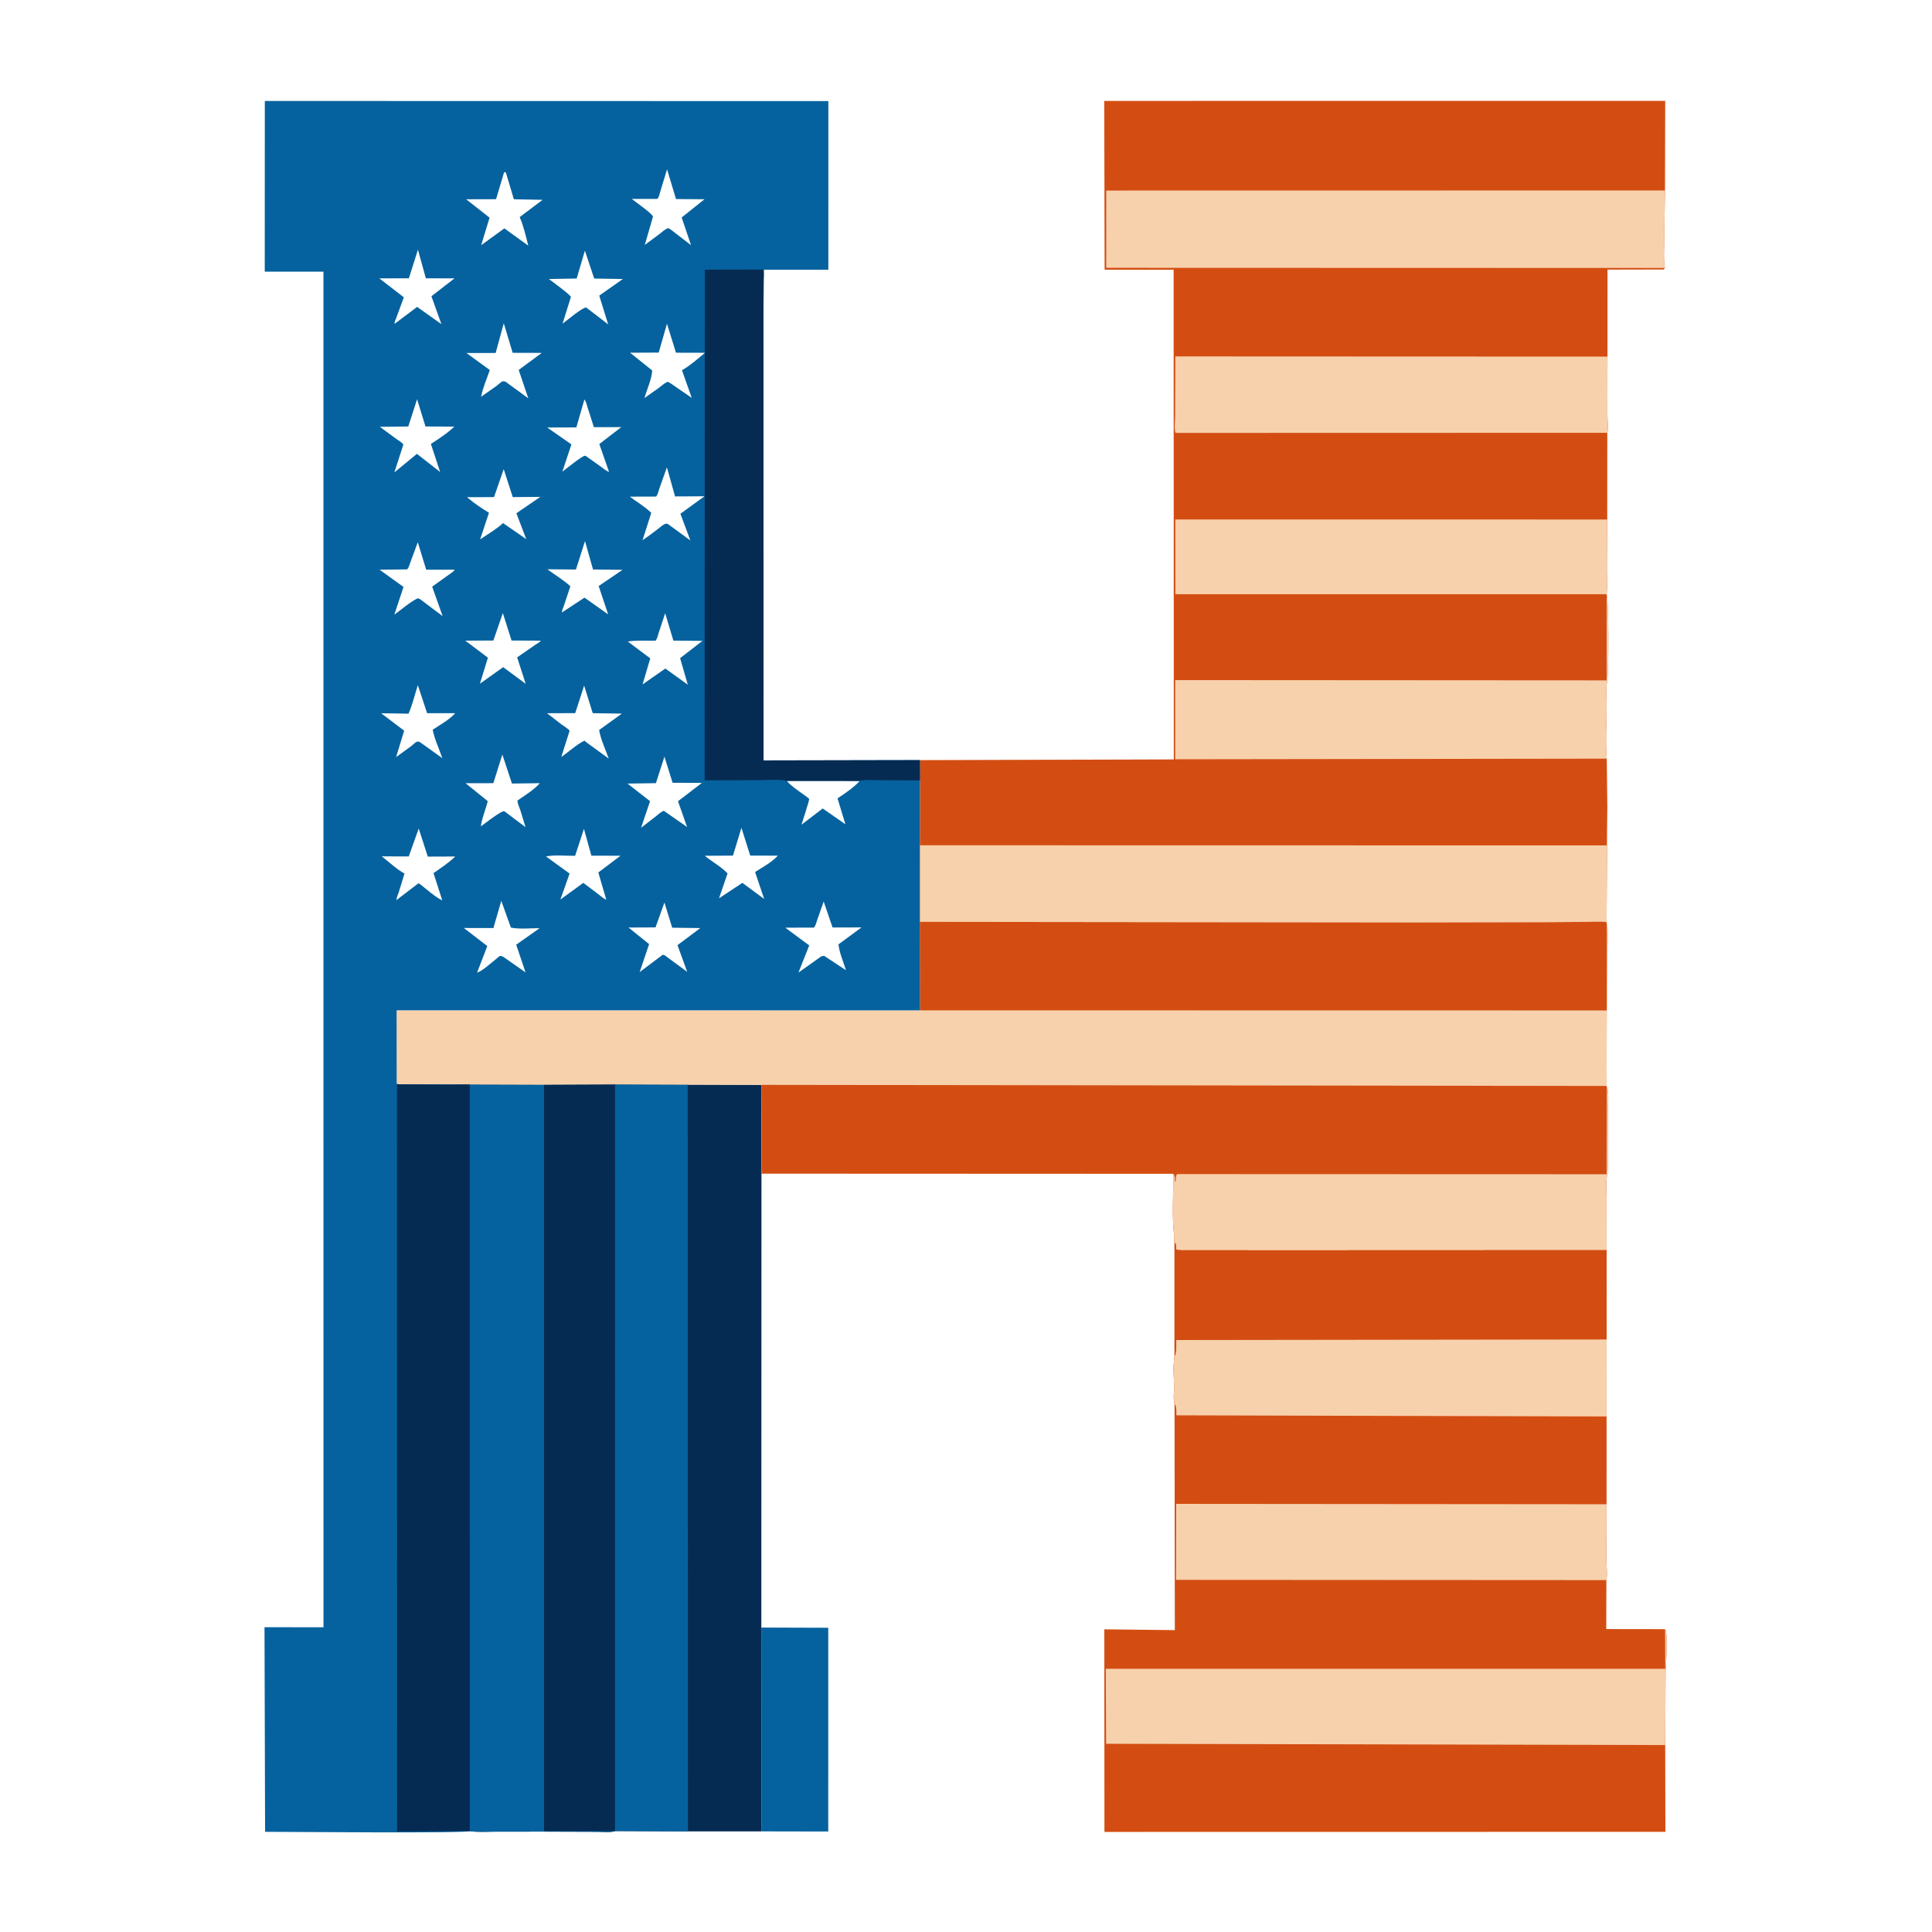 <svg version="1.1" xmlns="http://www.w3.org/2000/svg" style="display: block;" viewBox="0 0 2048 2048" width="1024" height="1024">
<path transform="translate(0,0)" fill="rgb(255,255,255)" d="M -0 -0 L 2048 0 L 2048 2048 L -0 2048 L -0 -0 z"/>
<path transform="translate(0,0)" fill="rgb(6,98,158)" d="M 807.043 1725.27 L 878.002 1725.5 L 877.977 1941.48 L 807.323 1941.34 L 807.043 1725.27 z"/>
<path transform="translate(0,0)" fill="rgb(6,43,82)" d="M 576.7 1149.78 L 652.021 1149.47 L 729.018 1149.74 L 807.473 1150 L 807.183 1244.08 L 807.043 1725.27 L 807.323 1941.34 L 729.265 1941.35 L 651.914 1940.99 C 646.881 1942.9 638.38 1941.76 632.961 1941.77 L 574.5 1941.57 L 524.736 1941.63 C 516.022 1941.64 506.64 1942.35 498.055 1941.07 L 498.013 1149.55 L 576.7 1149.78 z"/>
<path transform="translate(0,0)" fill="rgb(6,98,158)" d="M 652.021 1149.47 L 729.018 1149.74 L 729.265 1941.35 L 651.914 1940.99 L 652.021 1149.47 z"/>
<path transform="translate(0,0)" fill="rgb(6,98,158)" d="M 576.7 1149.78 L 652.021 1149.47 L 651.914 1940.99 C 646.881 1942.9 638.38 1941.76 632.961 1941.77 L 574.5 1941.57 L 524.736 1941.63 C 516.022 1941.64 506.64 1942.35 498.055 1941.07 L 498.013 1149.55 L 576.7 1149.78 z"/>
<path transform="translate(0,0)" fill="rgb(6,43,82)" d="M 576.7 1149.78 L 652.021 1149.47 L 651.914 1940.99 L 576.69 1941.11 L 576.7 1149.78 z"/>
<path transform="translate(0,0)" fill="rgb(247,209,172)" d="M 975.021 977.189 L 1502.76 977.789 L 1641.37 977.5 L 1682.45 977.228 C 1688.98 977.181 1696.63 976.453 1703.05 977.513 L 1703.24 978.585 C 1705.82 987.003 1704.23 1000.18 1704.24 1009.23 L 1703.29 1098.86 L 1703.14 1133.57 C 1703.13 1139.29 1703.72 1145.54 1702.88 1151.16 L 1703.24 1152.03 C 1706.03 1158.21 1704.28 1172.41 1704.28 1179.49 L 1704.21 1223.02 C 1704.19 1230.59 1704.87 1238.94 1703.46 1246.34 C 1702.1 1253.46 1703.06 1262.5 1703.03 1269.8 L 1703.07 1325.28 L 1357.77 1325.41 L 1279.64 1325.35 L 1259.42 1325.33 C 1255.28 1325.32 1250.8 1325.79 1246.82 1324.5 C 1246.79 1322.17 1246.95 1319.99 1245.77 1317.89 L 1245.05 1316.89 C 1244.17 1314.98 1244.76 1310.72 1244.51 1308.5 C 1242.23 1287.87 1243.85 1265.13 1243.84 1244.27 L 807.183 1244.08 L 807.473 1150 L 729.018 1149.74 L 652.021 1149.47 L 576.7 1149.78 L 498.013 1149.55 L 465.699 1149.63 C 465.137 1149.27 460.1 1149.54 459.132 1149.54 L 433.737 1149.4 C 429.607 1149.37 424.486 1149.9 420.52 1148.85 L 420.445 1070.98 L 975.179 1071 L 975.021 977.189 z"/>
<path transform="translate(0,0)" fill="rgb(211,77,18)" d="M 975.021 977.189 L 1502.76 977.789 L 1641.37 977.5 L 1682.45 977.228 C 1688.98 977.181 1696.63 976.453 1703.05 977.513 L 1703.24 978.585 L 1703.22 1071.12 L 975.179 1071 L 975.021 977.189 z"/>
<path transform="translate(0,0)" fill="rgb(211,77,18)" d="M 807.473 1150 L 1702.88 1151.16 L 1703.24 1152.03 C 1706.03 1158.21 1704.28 1172.41 1704.28 1179.49 L 1704.21 1223.02 C 1704.19 1230.59 1704.87 1238.94 1703.46 1246.34 C 1702.1 1253.46 1703.06 1262.5 1703.03 1269.8 L 1703.07 1325.28 L 1357.77 1325.41 L 1279.64 1325.35 L 1259.42 1325.33 C 1255.28 1325.32 1250.8 1325.79 1246.82 1324.5 C 1246.79 1322.17 1246.95 1319.99 1245.77 1317.89 L 1245.05 1316.89 C 1244.17 1314.98 1244.76 1310.72 1244.51 1308.5 C 1242.23 1287.87 1243.85 1265.13 1243.84 1244.27 L 807.183 1244.08 L 807.473 1150 z"/>
<path transform="translate(0,0)" fill="rgb(247,209,172)" d="M 1703.24 1152.03 C 1706.03 1158.21 1704.28 1172.41 1704.28 1179.49 L 1704.21 1223.02 C 1704.19 1230.59 1704.87 1238.94 1703.46 1246.34 C 1702.1 1253.46 1703.06 1262.5 1703.03 1269.8 L 1703.07 1325.28 L 1357.77 1325.41 L 1279.64 1325.35 L 1259.42 1325.33 C 1255.28 1325.32 1250.8 1325.79 1246.82 1324.5 C 1246.79 1322.17 1246.95 1319.99 1245.77 1317.89 L 1245.05 1316.89 C 1244.17 1314.98 1244.76 1310.72 1244.51 1308.5 C 1242.23 1287.87 1243.85 1265.13 1243.84 1244.27 C 1245.9 1246.55 1245.32 1249.49 1245.49 1252.5 L 1246.35 1252.42 C 1246.43 1249.77 1246.09 1246.83 1247.7 1244.59 L 1703.06 1244.74 L 1703.24 1152.03 z"/>
<path transform="translate(0,0)" fill="rgb(211,77,18)" d="M 1245.05 1316.89 L 1245.77 1317.89 C 1246.95 1319.99 1246.79 1322.17 1246.82 1324.5 C 1250.8 1325.79 1255.28 1325.32 1259.42 1325.33 L 1279.64 1325.35 L 1357.77 1325.41 L 1703.07 1325.28 L 1703.09 1419.91 L 1703.04 1501.51 L 1703.03 1594.55 L 1702.8 1652.8 C 1702.81 1659.19 1704.21 1669.14 1702.82 1674.99 L 1702.71 1726.88 L 1765.01 1726.98 C 1768.7 1732.61 1765.76 1764.81 1765.56 1773.22 L 1765.19 1849.82 L 1765.4 1941.83 L 1170.75 1941.92 L 1170.63 1727.15 L 1245.36 1728 L 1245.05 1488.06 C 1243.59 1483.41 1244.58 1475.64 1244.56 1470.61 C 1244.51 1459.9 1243.29 1448.86 1245.05 1438.15 L 1245.05 1316.89 z"/>
<path transform="translate(0,0)" fill="rgb(247,209,172)" d="M 1703.03 1594.55 L 1702.8 1652.8 C 1702.81 1659.19 1704.21 1669.14 1702.82 1674.99 L 1246.65 1674.73 L 1246.77 1594.17 L 1703.03 1594.55 z"/>
<path transform="translate(0,0)" fill="rgb(247,209,172)" d="M 1765.01 1726.98 C 1768.7 1732.61 1765.76 1764.81 1765.56 1773.22 L 1765.19 1849.82 L 1172.53 1848.48 L 1172.17 1769 L 1765.25 1768.98 L 1765.01 1726.98 z"/>
<path transform="translate(0,0)" fill="rgb(211,77,18)" d="M 1245.05 1316.89 L 1245.77 1317.89 C 1246.95 1319.99 1246.79 1322.17 1246.82 1324.5 C 1250.8 1325.79 1255.28 1325.32 1259.42 1325.33 L 1279.64 1325.35 L 1357.77 1325.41 L 1703.07 1325.28 L 1703.09 1419.91 L 1703.04 1501.51 L 1247.06 1500.31 C 1246.95 1496.89 1247.33 1492.21 1245.77 1489.12 L 1245.05 1488.06 C 1243.59 1483.41 1244.58 1475.64 1244.56 1470.61 C 1244.51 1459.9 1243.29 1448.86 1245.05 1438.15 L 1245.05 1316.89 z"/>
<path transform="translate(0,0)" fill="rgb(247,209,172)" d="M 1703.09 1419.91 L 1703.04 1501.51 L 1247.06 1500.31 C 1246.95 1496.89 1247.33 1492.21 1245.77 1489.12 L 1245.05 1488.06 C 1243.59 1483.41 1244.58 1475.64 1244.56 1470.61 C 1244.51 1459.9 1243.29 1448.86 1245.05 1438.15 C 1247.62 1434.09 1246.74 1425.49 1246.89 1420.49 L 1703.09 1419.91 z"/>
<path transform="translate(0,0)" fill="rgb(211,77,18)" d="M 975.12 805.758 L 1244.27 805.009 L 1244.08 285.898 L 1170.95 285.912 L 1170.54 106.971 L 1765.2 106.908 L 1764.97 201.894 L 1764.12 254.875 C 1764.1 264.308 1763.29 274.764 1764.88 284.069 L 1763.47 285.662 L 1704.02 285.799 L 1704 378.009 L 1703.9 439.584 C 1703.89 444.446 1705.18 454.43 1703.8 458.79 L 1703.72 550.703 L 1703.35 602.052 C 1703.35 611.133 1704.1 620.897 1703.09 629.902 C 1705.42 634.856 1705.43 714.772 1703.59 722.742 C 1701.88 730.129 1703.14 740.723 1703.1 748.421 C 1702.99 766.645 1701.75 786.093 1703.24 804.22 L 1703.83 855.837 L 1703.05 977.513 C 1696.63 976.453 1688.98 977.181 1682.45 977.228 L 1641.37 977.5 L 1502.76 977.789 L 975.021 977.189 L 975.04 896.043 L 975.245 827.267 L 975.12 805.758 z"/>
<path transform="translate(0,0)" fill="rgb(247,209,172)" d="M 1703.09 629.902 L 1245.94 629.928 L 1245.86 550.64 L 1703.72 550.703 L 1703.35 602.052 C 1703.35 611.133 1704.1 620.897 1703.09 629.902 z"/>
<path transform="translate(0,0)" fill="rgb(247,209,172)" d="M 1704 378.009 L 1703.9 439.584 C 1703.89 444.446 1705.18 454.43 1703.8 458.79 L 1246.15 458.916 C 1244.48 455.861 1245.66 444.478 1245.68 440.411 L 1245.89 377.818 L 1704 378.009 z"/>
<path transform="translate(0,0)" fill="rgb(247,209,172)" d="M 1703.09 629.902 C 1705.42 634.856 1705.43 714.772 1703.59 722.742 C 1701.88 730.129 1703.14 740.723 1703.1 748.421 C 1702.99 766.645 1701.75 786.093 1703.24 804.22 L 1245.78 804.872 L 1245.75 720.927 L 1703.1 721.211 L 1703.09 629.902 z"/>
<path transform="translate(0,0)" fill="rgb(247,209,172)" d="M 1764.97 201.894 L 1764.12 254.875 C 1764.1 264.308 1763.29 274.764 1764.88 284.069 L 1172.66 283.894 L 1172.66 201.992 L 1764.97 201.894 z"/>
<path transform="translate(0,0)" fill="rgb(247,209,172)" d="M 1703.83 855.837 L 1703.05 977.513 C 1696.63 976.453 1688.98 977.181 1682.45 977.228 L 1641.37 977.5 L 1502.76 977.789 L 975.021 977.189 L 975.04 896.043 L 1703.07 896.171 L 1703.83 855.837 z"/>
<path transform="translate(0,0)" fill="rgb(6,98,158)" d="M 498.055 1941.07 C 492.255 1943.56 306.746 1941.8 280.999 1941.8 L 280.392 1724.92 L 342.904 1724.95 L 342.862 287.995 L 280.641 287.958 L 280.718 107.043 L 878.09 107.161 L 878.079 285.908 L 809.882 285.919 L 809.267 331.478 L 809.396 806.079 L 975.12 805.758 L 975.245 827.267 L 975.04 896.043 L 975.021 977.189 L 975.179 1071 L 420.445 1070.98 L 420.52 1148.85 C 424.486 1149.9 429.607 1149.37 433.737 1149.4 L 459.132 1149.54 C 460.1 1149.54 465.137 1149.27 465.699 1149.63 L 498.013 1149.55 L 498.055 1941.07 z"/>
<path transform="translate(0,0)" fill="rgb(255,255,255)" d="M 834.27 827.759 L 911.357 827.812 C 905.331 834.636 895.388 841.26 887.81 846.326 L 896.184 873.783 L 872.087 857.011 L 849.619 874.225 C 850.404 871.714 858.033 848.259 857.771 847.026 C 857.415 845.349 836.957 833.021 834.27 827.759 z"/>
<path transform="translate(0,0)" fill="rgb(255,255,255)" d="M 533.956 497.324 L 543.546 526.954 L 572.784 526.699 L 547.383 544.074 L 557.885 571.554 L 533.264 554.484 C 526.137 561.028 517.017 566.344 508.952 571.736 L 518.343 543.516 C 510.075 538.579 502.356 533.348 495.068 527.035 L 523.679 526.968 L 533.956 497.324 z"/>
<path transform="translate(0,0)" fill="rgb(255,255,255)" d="M 704.333 956.726 L 712.572 983.415 L 742.313 983.811 L 718.17 1001.91 L 728.482 1030.23 L 704.5 1012.56 L 702.49 1012.08 L 678.073 1030.45 L 688.097 1000.82 L 666.288 983.227 L 694.867 983.085 L 704.333 956.726 z"/>
<path transform="translate(0,0)" fill="rgb(255,255,255)" d="M 785.963 877.495 L 795.243 906.933 L 824.441 907.034 C 819.206 913.473 807.484 919.769 800.422 924.378 L 810.051 952.923 L 786.957 935.87 L 762.191 952.241 L 771.243 925.88 C 764.947 919.006 754.398 913.228 747.032 907.161 L 776.975 906.972 L 785.963 877.495 z"/>
<path transform="translate(0,0)" fill="rgb(255,255,255)" d="M 704.331 802.11 L 712.978 829.775 L 744.077 829.882 L 718.708 849.32 L 728.317 876.635 L 704.334 859.917 L 703.584 859.5 C 700.347 860.715 697.623 863.474 694.917 865.61 L 679.57 877.462 L 689.088 849.299 L 665.177 830.637 L 695.288 830.175 L 704.331 802.11 z"/>
<path transform="translate(0,0)" fill="rgb(255,255,255)" d="M 619.013 878.653 L 626.888 907.072 L 657.783 907.116 L 634.245 924.856 L 642.671 953.664 C 639.866 952.766 637.118 950.049 634.761 948.276 L 618.315 935.881 L 594.034 953.537 L 603.8 926.022 L 578.792 907.886 C 587.714 905.97 600.324 907.277 609.63 907.213 L 619.013 878.653 z"/>
<path transform="translate(0,0)" fill="rgb(255,255,255)" d="M 620.136 573.535 L 628.602 603.669 L 659.934 604.036 L 634.611 621.235 L 644.67 651.246 L 619.545 633.513 L 595.637 649.274 C 595.584 647.128 597.054 644.229 597.756 642.187 L 604.611 621.501 C 597.571 614.889 588.016 609.271 580.237 603.451 L 610.543 603.708 L 620.136 573.535 z"/>
<path transform="translate(0,0)" fill="rgb(255,255,255)" d="M 533.042 649.896 L 542.246 678.996 L 573.24 679.112 C 572.692 680.562 568.785 682.587 567.439 683.503 L 548.185 696.844 L 557.248 724.873 L 533.375 707.22 L 508.724 724.76 L 517.222 697.171 L 493.225 679.124 L 522.999 678.976 L 533.042 649.896 z"/>
<path transform="translate(0,0)" fill="rgb(255,255,255)" d="M 706.948 495.373 L 715.58 526.235 L 746.775 526.081 L 721.253 544.603 L 731.831 572.915 L 708.031 555.5 L 706.383 555.042 C 703.165 555.621 700.392 558.418 697.836 560.389 C 692.356 564.617 686.937 568.787 681.132 572.571 L 690.371 543.701 C 684.268 537.418 674.741 531.932 667.628 526.465 L 695.485 526.383 C 697.279 524.416 698.164 520.191 699.056 517.614 L 706.948 495.373 z"/>
<path transform="translate(0,0)" fill="rgb(255,255,255)" d="M 619.469 423.5 C 621.298 425.566 622.021 429.327 622.873 432 L 629.544 452.819 L 658.578 452.765 L 635.295 470.71 L 645.616 500.208 C 642.639 499.33 639.983 496.875 637.463 495.076 L 621.5 483.708 L 620.25 483.102 C 617.793 482.496 599.299 497.677 596.129 499.982 L 605.716 471.099 L 580.047 453.185 L 610.965 453.078 L 619.469 423.5 z"/>
<path transform="translate(0,0)" fill="rgb(255,255,255)" d="M 443.862 878.289 L 453.478 908.047 L 482.503 907.942 C 475.974 914.531 467.122 920.144 459.54 925.55 L 468.847 954.454 C 460.952 950.564 452.557 943.03 445.689 937.5 L 443.5 936.352 L 420.318 954.086 C 420.157 951.709 421.917 948.232 422.679 945.944 L 428.788 925.999 C 420.424 921.443 412.28 913.643 404.683 907.765 L 433.283 907.872 L 443.862 878.289 z"/>
<path transform="translate(0,0)" fill="rgb(255,255,255)" d="M 442.924 726.321 L 452.761 756.039 L 482.524 756 C 476.987 762.516 465.868 768.822 458.683 773.453 C 460.41 783.144 465.68 794.133 468.869 803.686 L 445.5 786.935 L 444.25 786.251 C 444.153 786.22 442.187 786.098 442 786.168 C 440.193 786.842 437.454 789.708 435.746 791.029 L 419.903 802.546 L 428.417 774.542 L 404.063 756.097 L 433.081 756.52 C 437.273 746.999 439.68 736.247 442.924 726.321 z"/>
<path transform="translate(0,0)" fill="rgb(255,255,255)" d="M 532.512 799.824 L 542.682 830.596 L 572.239 830.201 C 566.261 837.1 555.957 843.459 548.445 848.662 C 548.774 852.216 550.542 855.883 551.718 859.24 L 557.08 876.831 L 535.5 860.577 L 534.5 859.94 C 531.597 859.031 513.083 873.622 509.756 875.995 C 510.656 867.588 515.013 857.703 517.039 849.244 L 493.526 830.24 L 522.964 830.197 L 532.512 799.824 z"/>
<path transform="translate(0,0)" fill="rgb(255,255,255)" d="M 442.123 423.202 L 451.029 452.096 L 481.573 452.22 C 474.275 459.307 465.212 465.032 456.747 470.619 L 466.596 500.356 L 441.941 481.104 L 418.024 500.796 L 427.597 471.222 C 425.898 468.724 422.68 467.082 420.196 465.327 L 402.673 452.455 L 432.81 452.088 L 442.123 423.202 z"/>
<path transform="translate(0,0)" fill="rgb(255,255,255)" d="M 873.138 955.673 L 882.533 983.155 L 913.208 983.111 L 888.806 1001.08 C 889.767 1009.88 894.1 1019.92 896.754 1028.47 L 873.5 1013.16 L 870.5 1013.85 L 846.405 1030.95 L 857.821 1002.18 L 832.419 983.369 L 862.811 983.295 C 864.76 981.066 865.446 977.534 866.414 974.749 L 873.138 955.673 z"/>
<path transform="translate(0,0)" fill="rgb(255,255,255)" d="M 620.003 265.738 L 629.884 295.29 L 660.253 295.761 L 635.223 313.354 L 644.693 343.856 L 622.073 326.5 L 621.301 325.967 C 617.45 325.765 600.702 339.915 596.335 343.089 L 605.163 314.879 C 605.3 312.896 585.371 298.443 581.808 295.766 L 611.297 295.247 L 620.003 265.738 z"/>
<path transform="translate(0,0)" fill="rgb(255,255,255)" d="M 705.122 650.034 L 713.798 679.086 L 744.648 679.344 L 720.942 697.661 L 729.089 725.811 L 705.276 708.685 L 681.151 725.491 L 689.306 697.897 L 665.508 680.049 C 674.808 678.506 685.461 679.325 694.936 679.171 C 696.921 676.593 697.533 673.1 698.511 670.015 L 705.122 650.034 z"/>
<path transform="translate(0,0)" fill="rgb(255,255,255)" d="M 619.217 726.789 L 628.314 756.001 L 659.16 756.487 L 635.126 773.833 C 636.581 783.398 642.031 794.911 645.261 804.116 L 621.506 786.796 L 619.5 785.136 C 611.314 789.03 602.681 797.216 595.006 802.391 L 603.837 774.583 C 601.694 771.959 597.979 769.953 595.224 767.954 L 579.886 756.053 L 609.758 755.946 L 619.217 726.789 z"/>
<path transform="translate(0,0)" fill="rgb(255,255,255)" d="M 531.391 954.923 L 541.56 983.289 C 550.46 985.191 562.738 983.855 572.003 983.91 L 547.19 1001.41 L 557.104 1030.8 L 533.5 1014.26 L 532.371 1013.73 C 532.254 1013.69 530.304 1013.26 530.24 1013.27 C 529.097 1013.58 526.048 1016.51 525.013 1017.31 C 519.449 1021.59 512.005 1028.81 505.698 1031.11 L 516.565 1002.85 L 491.669 983.711 L 523.013 983.784 L 531.391 954.923 z"/>
<path transform="translate(0,0)" fill="rgb(255,255,255)" d="M 534.024 342.652 L 543.441 374.01 L 574.282 374.093 L 549.842 392.153 L 559.99 422.208 L 536.5 405.042 L 535.25 404.362 C 535.199 404.344 533.155 404.056 533 404.113 C 531.044 404.838 527.807 407.986 526.023 409.311 L 509.999 420.546 C 511.759 411.151 516.093 401.339 519.233 392.27 L 494.463 374.232 L 525.417 374.172 L 534.024 342.652 z"/>
<path transform="translate(0,0)" fill="rgb(255,255,255)" d="M 443.03 264.664 L 451.408 295.015 L 481.806 295.087 L 457.313 314.02 L 467.891 343.572 L 442.17 325.319 L 418.347 343.252 C 417.972 341.361 419.567 338.373 420.214 336.542 L 428.1 315.148 L 402.085 295.075 L 433.427 295.019 L 443.03 264.664 z"/>
<path transform="translate(0,0)" fill="rgb(255,255,255)" d="M 707.101 179.492 L 716.586 211.011 L 746.797 211.212 L 722.593 230.55 L 732.513 259.893 L 711.249 243.5 L 708.5 241.791 C 705.012 242.864 702.112 245.715 699.241 247.925 L 683.52 259.618 L 692.205 229.607 C 691.324 226.285 673.901 214.314 669.712 210.889 L 696.578 210.83 C 698.627 209.482 699.055 205.853 699.797 203.469 L 707.101 179.492 z"/>
<path transform="translate(0,0)" fill="rgb(255,255,255)" d="M 442.881 574.797 L 451.788 603.92 L 481.932 603.889 C 481.105 605.829 478.082 607.489 476.4 608.776 L 458.11 621.873 L 469.21 653.126 L 445.5 635.31 L 442.984 634.131 C 434.178 638.308 426.014 645.894 417.994 651.564 L 427.75 622.187 L 402.379 603.895 L 431.441 603.589 C 433.339 602.092 433.892 599.082 434.746 596.798 L 442.881 574.797 z"/>
<path transform="translate(0,0)" fill="rgb(255,255,255)" d="M 707.024 343.19 L 716.552 373.897 L 747.316 373.977 C 739.855 380.116 732.192 387 723.874 391.924 L 722.921 392.47 L 733.294 421.767 L 710.5 406.1 L 707.984 404.701 C 704.26 406.032 700.832 409.344 697.677 411.701 L 683.086 421.927 C 685.702 413.192 690.921 401.625 691.374 392.704 L 667.894 373.908 L 698.247 373.756 L 707.024 343.19 z"/>
<path transform="translate(0,0)" fill="rgb(255,255,255)" d="M 534.393 182.5 C 535.527 182.478 534.892 182.395 536.26 182.955 L 544.723 211.227 L 575.196 211.826 L 550.87 230.118 C 555.117 239.732 557.377 250.252 559.98 260.406 L 534.65 242.072 L 510.07 259.931 L 518.969 230.72 L 494.16 211.235 L 525.858 211.154 L 534.393 182.5 z"/>
<path transform="translate(0,0)" fill="rgb(6,43,82)" d="M 834.27 827.759 C 825.631 825.737 814.575 826.999 805.669 826.982 L 746.949 827.197 L 747.109 285.833 L 808.781 285.745 C 810.181 288.698 809.252 294.45 809.208 297.922 L 809.267 331.478 L 809.396 806.079 L 975.12 805.758 L 975.245 827.267 L 932.165 827.034 C 925.632 827.036 917.658 826.182 911.357 827.812 L 834.27 827.759 z"/>
<path transform="translate(0,0)" fill="rgb(6,43,82)" d="M 465.699 1149.63 L 498.013 1149.55 L 498.055 1941.07 L 420.932 1941.38 L 420.816 1149.48 L 465.699 1149.63 z"/>
</svg>